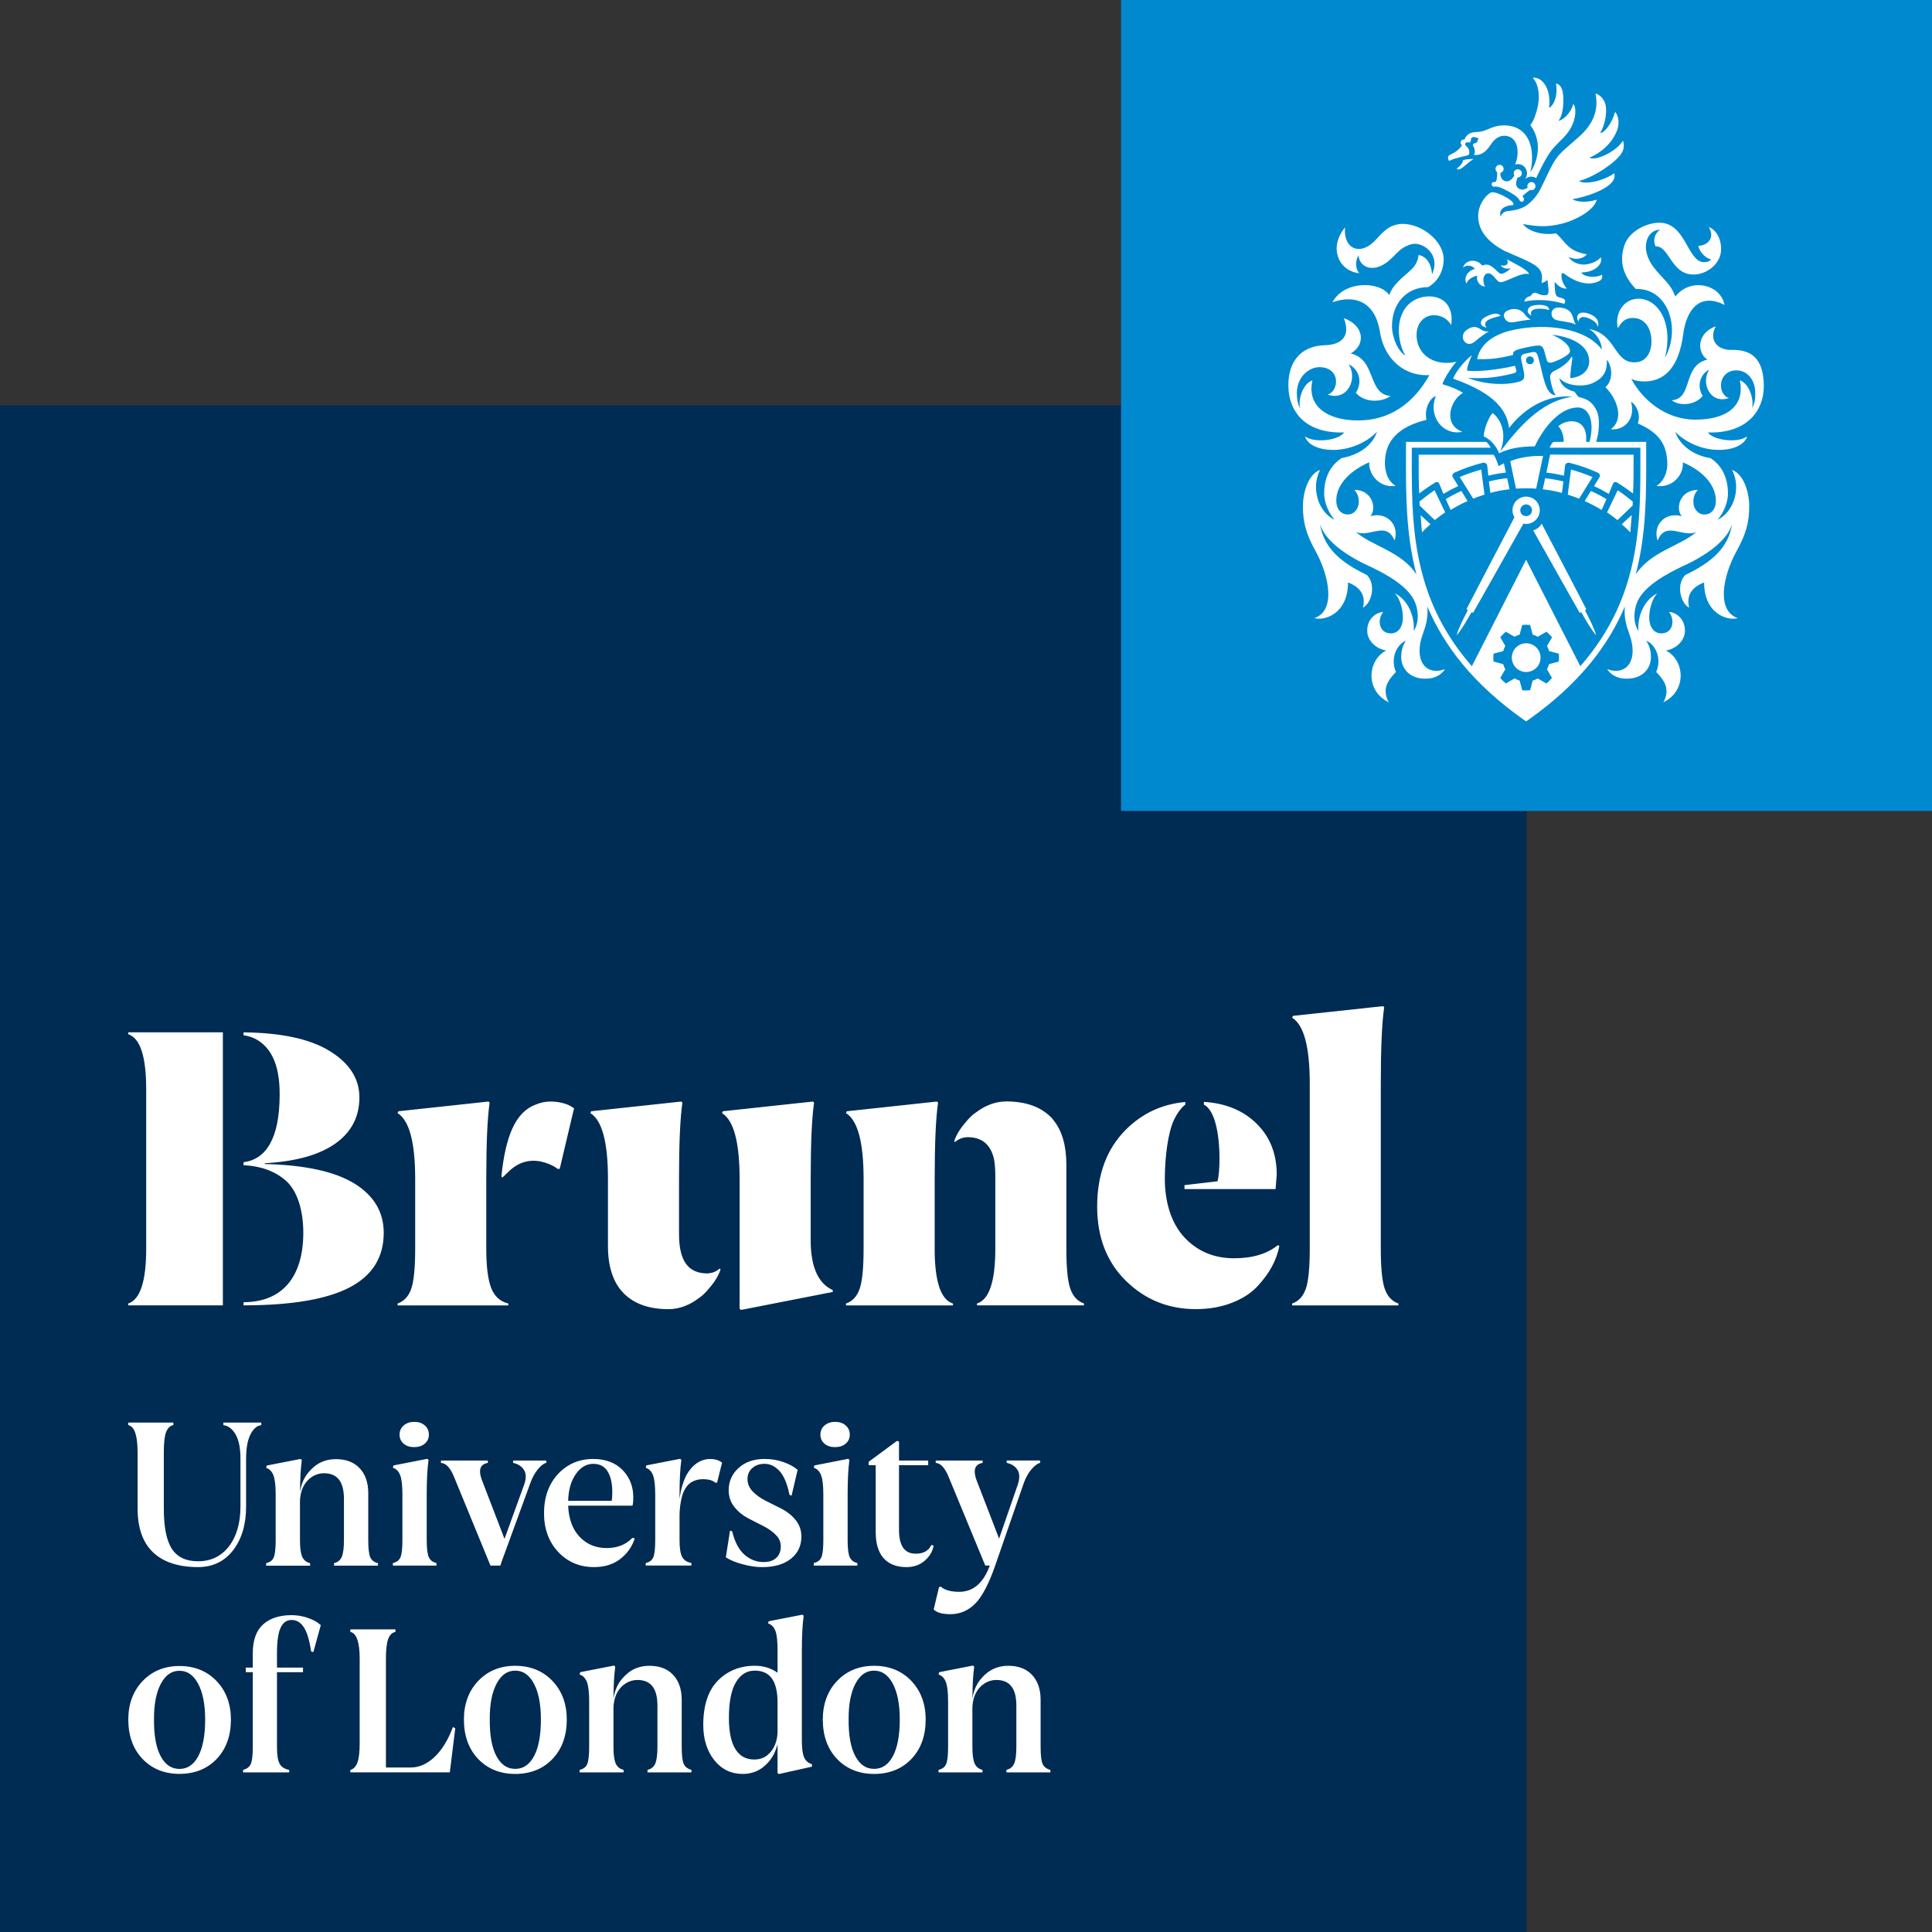 <?xml version="1.0" encoding="UTF-8"?>
<svg xmlns="http://www.w3.org/2000/svg" xmlns:i="http://ns.adobe.com/AdobeIllustrator/10.0/" id="Layer_1" version="1.2" viewBox="0 0 73.701 73.701">
  <rect x="0" y="0" width="73.701" height="73.701" fill="#333333" stroke="none"/>
  <rect y="15.464" width="58.237" height="58.237" fill="#002b53"></rect>
  <path d="M18.735,49.127c.123.323.342.523.656.599v.072h-4.224v-.072c.247-.086.421-.273.521-.563.1-.29.15-.802.15-1.534v-2.654c0-1.399-.224-2.235-.671-2.512l.029-.071,3.439-.371.043.043c-.086.59-.128,1.56-.128,2.911v2.654c0,.676.062,1.175.185,1.498M30.926,47.301v-2.326c0-1.351.043-2.321.129-2.911l-.043-.043-3.439.371-.029.071c.447.276.67,1.113.67,2.512v4.952l.057.043,3.496-.685v-.071c-.561-.257-.842-.894-.842-1.912M40.829,49.163c-.1-.29-.15-.801-.15-1.534v-3.196c0-.728-.162-1.289-.481-1.688-.03-.042-.063-.082-.101-.121-.399-.404-.97-.607-1.712-.607-.438,0-.828.174-1.145.414v-0c-.143.092-.272.222-.385.36-.031.036-.062.071-.09.107v0c-.168.201-.291.419-.364.627l.029.043c.126-.101.237-.173.478-.188.545.002.883.267,1.015.85.032.195.046.415.046.658v2.739c0,1.256-.233,1.955-.699,2.098v.072h4.081v-.072c-.247-.086-.421-.273-.521-.564M35.656,47.629v-2.654c0-1.351.043-2.321.128-2.911l-.043-.043-3.439.371-.029.071c.447.276.671,1.113.671,2.512v2.654c0,.733-.05,1.244-.15,1.534-.1.29-.274.478-.521.563v.072h4.081v-.072c-.466-.143-.699-.842-.699-2.098M52.824,49.163c-.1-.29-.15-.801-.15-1.534v-6.293c0-1.35.043-2.321.129-2.911l-.043-.043-3.439.371-.028.071c.447.276.671,1.113.671,2.511v6.293c0,.733-.05,1.244-.15,1.534-.1.29-.273.478-.521.564v.072h4.053v-.072c-.248-.086-.421-.273-.521-.564M46.52,44.219c0,.343-.024.623-.071.842l-1.266.15.004.15h3.474l.043-.556c0-.828-.281-1.498-.842-2.012-.499-.457-1.145-.709-1.936-.76v.106c.397.194.595,1.044.595,2.081M47.076,48c-.714,0-1.311-.231-1.791-.692-.48-.461-.758-1.111-.834-1.948,0,0-.015-.161-.015-.3v-.114c0-.789.117-1.741.35-2.227.13-.27.274-.462.432-.582v-.099c-.898.081-1.66.439-2.287,1.074-.718.728-1.077,1.7-1.077,2.918,0,1.17.366,2.114,1.099,2.833.733.719,1.622,1.077,2.668,1.077.495,0,.947-.078,1.356-.235.409-.157.735-.364.978-.621.242-.257.432-.516.571-.777.138-.262.231-.521.278-.778l-.057-.029c-.409.333-.966.5-1.67.5M4.892,39.452c.457.153.685.852.685,2.098v6.079c0,1.246-.228,1.946-.685,2.097v.071h3.61v-10.417h-3.61v.071ZM13.525,45.153c-.742-.461-1.884-.711-3.425-.749v-.029c1.179-.066,2.076-.316,2.69-.749.613-.433.92-1.02.92-1.762,0-.723-.385-1.318-1.156-1.784-.745-.451-1.833-.683-3.263-.698v.111c.385.051.701.238.95.562.061.081.115.171.162.268.087.176.153.379.197.61.048.254.072.539.068.859-.005.802-.128,1.413-.366,1.838-0.0 0-.001.001-.001.002-.026.045-.052.088-.08.129-.01.015-.02.028-.03.042-.021.029-.042.056-.064.083-.023.027-.047.052-.071.077-.012.012-.023.025-.036.036-.122.117-.262.205-.42.262-.096.035-.199.059-.309.074v.114c.654.031,1.188.223,1.601.579.452.39.678,1.144.678,2,0,1.634-.76,2.645-2.279,2.647v.121c1.815-.001,3.159-.227,4.034-.678.875-.452,1.313-1.149,1.313-2.09,0-.79-.371-1.415-1.113-1.877M27.459,48.389c-.126.101-.237.173-.478.189-.719-.003-1.078-.462-1.078-1.505v-2.098c0-1.351.043-2.321.129-2.911l-.043-.043-3.439.371-.028.071c.447.276.67,1.113.67,2.512v2.554c0,.799.2,1.401.599,1.805.399.405.97.607,1.712.607.438,0,.829-.174,1.145-.414v0c.143-.092.272-.222.385-.36.031-.036.062-.071.09-.107v-0c.169-.201.291-.419.364-.627l-.029-.043ZM21.843,42.243c-.09-.064-.224-.131-.39-.167-.13-.034-.279-.055-.455-.055-.194,0-.384.04-.562.117-.787.29-1.152,1.23-1.309,2.732l.035.053c.098-.093.188-.182.278-.265.123-.109.535-.49,1.2-.347.037.008.072.018.108.028.019.006.039.011.059.017.187.06.349.141.465.234h.08l.494-2.091.052-.214c-0-0-.001-.001-.001-.001l.001-.006c-.017-.012-.036-.024-.054-.035" fill="#fff"></path>
  <path d="M5.248,55.397c0-.616-.111-.962-.33-1.026l-.026-.008v-.095h1.721v.095l-.027.008c-.113.031-.194.117-.25.262-.058.151-.087.407-.087.763v2.152c0,.712.105,1.232.313,1.545.204.309.538.466.993.466.491,0,.886-.191,1.177-.568.293-.38.441-.893.441-1.525v-1.818c0-.402-.062-.712-.184-.924-.12-.207-.267-.325-.437-.353l-.031-.005v-.098h1.446v.098l-.031.005c-.146.023-.273.139-.381.348-.11.214-.167.526-.167.929v1.818c0,.683-.166,1.245-.493,1.67-.33.428-.78.645-1.339.645-.744,0-1.32-.188-1.713-.559-.395-.372-.594-.934-.594-1.674v-2.152M15.01,55.902l-.022.088.03.012c.113.045.197.139.25.279.055.146.083.393.083.732v1.737c0,.315-.024.533-.072.65-.045.111-.132.183-.265.22l-.027.008v.095h1.662v-.095l-.027-.008c-.128-.037-.216-.109-.266-.221-.052-.115-.078-.334-.078-.648v-1.737c0-.546.023-.983.067-1.3l.003-.018-.046-.046-1.292.253ZM15.804,55.204c.162,0,.296-.044.399-.131.105-.088.158-.205.158-.344,0-.144-.053-.263-.157-.354-.103-.09-.237-.135-.399-.135-.162,0-.297.045-.402.135-.107.091-.161.211-.161.355,0,.139.053.255.157.344.103.088.24.131.406.131M17.314,56.324l1.387,3.376.009.023h.379l.037-.121,1.106-3.028c.072-.202.166-.376.28-.516.111-.137.213-.22.304-.247l.027-.008v-.087h-1.269v.088l.028.007c.182.047.316.141.396.279.08.138.078.325-.006.555l-.746,2.058-.854-2.222c-.089-.229-.103-.403-.043-.516.041-.078.117-.128.232-.154l.029-.007v-.089h-1.788v.092l.032.004c.173.023.328.196.46.512M24.201,58.725c-.101.298-.285.551-.547.752-.263.202-.597.304-.995.304-.547,0-1.008-.195-1.366-.579-.359-.384-.54-.88-.54-1.476,0-.61.179-1.113.533-1.495.354-.382.807-.575,1.344-.575.468,0,.844.141,1.117.419.273.278.411.629.411,1.043,0,.133-.008.228-.023.291l-.007.028h-2.454c.02.5.165.897.43,1.181.27.29.62.437,1.038.437.399,0,.724-.126.968-.375l.015-.015.09.022-.013.039M23.335,57.252c.014-.076.022-.189.022-.334,0-.338-.062-.605-.183-.796-.12-.188-.298-.28-.544-.28-.263,0-.488.134-.67.399-.18.262-.276.602-.286,1.011h1.661M29.131,59.589c-.271,0-.516-.094-.729-.28-.213-.187-.37-.48-.466-.871l-.005-.02-.083-.028-.159,1.017.02.013c.146.096.355.181.619.253.264.072.514.109.744.109.462,0,.83-.106,1.095-.316.268-.211.404-.497.404-.849,0-.24-.074-.453-.22-.632-.144-.177-.322-.32-.527-.425-.203-.104-.405-.206-.606-.305-.196-.097-.365-.217-.502-.357-.133-.136-.201-.296-.201-.478,0-.169.059-.304.181-.414.121-.11.28-.165.472-.165.206,0,.396.091.563.27.17.182.298.483.381.894l.004.021.081.028.23-.983-.017-.015c-.132-.111-.312-.207-.535-.285-.223-.078-.461-.116-.706-.116-.408,0-.742.115-.993.343-.252.229-.379.515-.379.852,0,.239.071.452.212.631.139.177.31.32.509.425.192.102.389.203.587.301.19.094.355.209.487.342.13.13.193.276.193.445,0,.181-.057.327-.17.433-.114.107-.276.161-.483.161M31.861,55.204c.161,0,.296-.044.398-.131.105-.088.158-.205.158-.344,0-.144-.053-.263-.158-.354-.103-.09-.237-.135-.399-.135-.162,0-.297.045-.403.135-.107.091-.161.211-.161.355,0,.139.053.255.158.344.103.088.239.131.406.131M31.067,55.902l-.022.088.03.012c.112.045.196.139.249.279.055.146.084.393.084.732v1.737c0,.315-.024.533-.072.65-.045.111-.132.183-.265.22l-.027.008v.095h1.662v-.095l-.027-.008c-.129-.037-.216-.109-.266-.221-.052-.115-.078-.334-.078-.648v-1.737c0-.546.022-.983.066-1.3l.003-.018-.046-.046-1.291.253ZM33.138,55.765v.128h.268v2.552c0,.433.1.767.298.993.2.227.494.343.874.343.275,0,.508-.081.692-.239.183-.158.297-.342.338-.548l.006-.032-.083-.028-.015.028c-.108.206-.298.307-.583.307-.429,0-.638-.299-.638-.913v-2.463h1.113v-.178h-1.113v-.727l-.08-.02-1.078.796ZM38.404,55.716v.088l.028.007c.184.047.313.139.393.279.078.138.077.325-.003.556l-.709,2.048-.854-2.213c-.085-.229-.098-.402-.037-.515.042-.078.118-.129.234-.155l.028-.006v-.089h-1.788v.091l.032.004c.168.023.321.196.453.512l1.395,3.376.01.023h.172c-.242.665-.634,1.002-1.164,1.002-.311,0-.543-.062-.689-.184l-.014-.013-.07.018-.203.852.016.015c.122.111.324.165.619.165.37,0,.692-.139.958-.412.263-.27.519-.763.762-1.468l1.083-3.124c.072-.203.167-.375.283-.512.114-.134.221-.22.317-.252l.025-.008v-.086h-1.276ZM27.526,55.782c-.115-.084-.26-.125-.43-.125-.287,0-.539.126-.748.376-.047.056-.089.117-.128.181v-.002s-.026.039-.064.119c-.006.012-.011.024-.016.036-.007.015-.014.032-.021.05-.009.023-.019.047-.028.07-.06.161-.127.372-.168.686v-.16c0-.545.023-.983.066-1.3l.003-.018-.045-.046-1.292.253-.022.088.03.012c.113.045.196.139.249.279.055.146.083.393.083.732v1.737c0,.315-.024.533-.071.65-.045.111-.133.183-.265.22l-.027.007v.095h1.743v-.096l-.028-.007c-.159-.037-.266-.113-.328-.233-.064-.123-.096-.336-.096-.636v-.981s.008-.631.206-.96c.059-.098.122-.182.205-.24.134-.094.31-.142.479-.142.208,0,.364.042.466.125l.01.009h.065l.191-.765-.02-.015ZM14.393,59.627c-.134-.041-.222-.115-.27-.224-.049-.113-.075-.331-.075-.646v-1.796c0-.399-.109-.718-.325-.949-.216-.232-.521-.349-.906-.349-.334,0-.62.101-.851.302-.097.084-.179.173-.249.267v-.001s-.036.044-.083.125c-.048.082-.087.167-.116.255-.003.009-.006.017-.009.026-.001.003-.002.006-.003.009l-.005.017c-.023.074-.043.156-.056.246.003-.494.025-.894.066-1.19l.002-.018-.046-.046-1.292.252-.022.088.03.012c.113.045.197.139.25.279.055.146.083.393.083.733v1.736c0,.315-.025.534-.072.65-.045.111-.132.183-.265.219l-.027.008v.095h1.677v-.095l-.027-.008c-.128-.037-.218-.113-.273-.235-.057-.126-.086-.339-.086-.634v-1.511c.004-.113.026-.331.131-.539l.013-.026c.076-.142.184-.258.321-.346.137-.087.287-.132.448-.132.514,0,.764.321.764.98v1.573c0,.296-.028.509-.082.634-.053.122-.141.198-.269.235l-.027.008v.095h1.676v-.094l-.026-.008Z" fill="#fff"></path>
  <path d="M17.277,65.883l.09.045-.003.026-.205,1.657h-3.794v-.093l.025-.008c.107-.036.189-.127.244-.271.058-.151.087-.405.087-.755v-3.198c0-.617-.111-.962-.33-1.026l-.027-.008v-.095h1.721v.095l-.026.007c-.113.032-.195.118-.25.263-.058.151-.087.408-.087.763v4.14h.95c.315,0,.616-.132.894-.391.281-.262.515-.636.696-1.113l.015-.039ZM19.655,63.546c.576,0,1.053.194,1.418.575.364.381.548.877.548,1.473,0,.621-.183,1.127-.544,1.506-.362.379-.84.571-1.422.571-.577,0-1.052-.192-1.414-.571-.362-.379-.544-.885-.544-1.506,0-.595.184-1.091.548-1.473.364-.382.839-.575,1.411-.575M18.946,64.223c-.179.335-.267.795-.263,1.37-.005.61.082,1.083.259,1.407.175.321.408.478.713.478.304,0,.538-.157.713-.478.176-.324.266-.798.266-1.407,0-.58-.091-1.042-.27-1.373-.177-.329-.41-.489-.709-.489-.3,0-.532.161-.71.492M33.346,63.546c.577,0,1.053.194,1.418.575.363.381.548.877.548,1.473,0,.621-.183,1.127-.544,1.506-.362.379-.841.571-1.422.571-.577,0-1.052-.192-1.414-.571-.362-.379-.544-.885-.544-1.506,0-.595.184-1.091.548-1.473.364-.382.839-.575,1.41-.575M32.636,64.223c-.179.335-.267.795-.263,1.37-.005.61.082,1.083.259,1.407.175.321.408.478.713.478.304,0,.538-.157.713-.478.176-.324.266-.798.266-1.407,0-.58-.091-1.042-.27-1.373-.177-.329-.41-.489-.709-.489-.3,0-.532.161-.71.492M26.351,67.509c-.134-.041-.222-.115-.27-.224-.05-.113-.075-.331-.075-.645v-1.796c0-.399-.11-.718-.325-.949-.216-.232-.521-.349-.907-.349-.334,0-.62.102-.851.302-.097.084-.179.173-.249.266v-.001s-.036.045-.083.125c-.048.082-.087.167-.116.255-.003.009-.006.018-.009.026-.001.003-.002.006-.003.01l-.005.017c-.023.074-.043.156-.056.245.003-.494.025-.894.066-1.19l.003-.018-.046-.046-1.292.253-.022.088.03.012c.113.045.197.139.25.279.055.146.084.393.084.733v1.737c0,.314-.025.533-.072.65-.045.111-.132.183-.265.22l-.027.008v.095h1.677v-.095l-.027-.008c-.128-.037-.218-.114-.273-.235-.057-.126-.086-.339-.086-.634v-1.511c.004-.112.026-.331.131-.539l.013-.026c.076-.142.184-.258.321-.346.136-.087.287-.131.447-.131.515,0,.765.321.765.98v1.573c0,.295-.028.509-.082.634-.053.121-.141.198-.269.235l-.027.008v.095h1.676v-.094l-.026-.009ZM40.042,67.509c-.134-.041-.222-.115-.27-.224-.05-.113-.075-.331-.075-.645v-1.796c0-.399-.11-.718-.325-.949-.216-.232-.521-.349-.906-.349-.334,0-.62.102-.851.302-.096.084-.179.173-.248.266l-0-.001s-.036.045-.083.125c-.048.082-.087.167-.116.255-.003.009-.006.018-.009.026-.001.003-.002.006-.003.01l-.005.017c-.023.074-.043.156-.056.245.003-.494.025-.894.066-1.19l.002-.018-.046-.046-1.291.253-.022.088.03.012c.113.045.197.139.25.279.055.146.083.393.083.733v1.737c0,.314-.024.533-.072.65-.045.111-.132.183-.265.22l-.027.008v.095h1.677v-.095l-.027-.008c-.128-.037-.218-.114-.273-.235-.057-.126-.086-.339-.086-.634v-1.511c.004-.112.026-.331.13-.539l.014-.026c.076-.142.183-.258.321-.346.137-.087.287-.131.447-.131.515,0,.765.321.765.98v1.573c0,.295-.028.509-.082.634-.053.121-.141.198-.269.235l-.027.008v.095h1.676v-.094l-.026-.009ZM30.974,67.303v.091l-1.259.281-.054-.036v-1.107c-.026.109-.089.323-.223.524-0.0.001-.001.002-.001.002-0.0 0-0.0.001-0.0.001h-0c-.075.115-.169.221-.281.317-.226.196-.503.295-.822.295-.446,0-.812-.178-1.09-.53-.276-.349-.416-.799-.416-1.34,0-.749.188-1.317.559-1.692.372-.374.845-.564,1.407-.564.33,0,.622.09.868.266v-.86c0-.34-.027-.585-.079-.729-.051-.139-.134-.232-.254-.283l-.032-.013.027-.079,1.289-.252.045.045-.002.018c-.044.318-.067.753-.067,1.293v3.45c0,.295.029.51.086.637.055.125.146.209.275.255l.024.009ZM29.522,66.649c.075-.144.134-.335.139-.586v-1.116c0-.819-.284-1.217-.868-1.217-.3,0-.534.142-.714.435-.181.294-.273.755-.273,1.368,0,.535.085.939.254,1.201.167.261.4.387.711.387.185,0,.343-.048.476-.145.042-.031.097-.079.154-.146.004-.005.009-.01.013-.016.003-.004.007-.009.01-.013.035-.046.068-.097.098-.153M6.847,63.554c.576,0,1.051.193,1.415.574.363.38.547.875.547,1.469,0,.619-.183,1.125-.543,1.502-.36.378-.838.57-1.418.57-.576,0-1.051-.192-1.411-.57-.36-.378-.543-.883-.543-1.502,0-.594.184-1.089.547-1.469.363-.381.837-.574,1.407-.574M6.137,64.229c-.179.334-.267.794-.262,1.368-.005.609.082,1.082.258,1.405.175.322.409.478.713.478.305,0,.538-.156.713-.478.177-.324.267-.797.267-1.405,0-.579-.091-1.04-.27-1.372-.178-.329-.41-.489-.709-.489-.3,0-.532.161-.709.492M11.738,61.716c-.203-.068-.409-.102-.615-.102-.461,0-.827.119-1.087.354-.261.235-.393.604-.393,1.097v.549h-.267v.175h.267v2.853c0,.315-.025.532-.075.645-.048.11-.136.183-.271.225l-.025.008v.092h1.76v-.094l-.028-.006c-.164-.037-.275-.114-.339-.234-.066-.122-.099-.336-.099-.635v-2.853h.993v-.175h-.993v-.549c0-.466.05-.8.148-.991.095-.186.229-.277.409-.277.187,0,.337.087.459.266.125.182.22.489.283.911l.003.024.087.022.282-1.025-.016-.015c-.117-.107-.28-.195-.483-.263" fill="#fff"></path>
  <rect x="42.765" y="-0" width="30.936" height="30.936" fill="#0089cf"></rect>
  <path d="M58.22,24.539c.303,0,.548.246.548.548,0,.303-.245.548-.548.548-.303,0-.548-.245-.548-.548,0-.303.245-.548.548-.548M57.164,17.783s-.071-.276-.185-.436h-2.86c0,.034.001.16,0,.363-.001.256-.002.636.02,1.115.211-.16.433-.312.628-.43.037-.022.107-.009.136.053l.161.392c.194-.115.36-.203.566-.296l-.207-.337c-.054-.087.017-.158.068-.181.346-.154.707-.28,1.075-.373.067-.017.158.032.166.097l.045.395c.249-.06.464-.096.668-.117l-.075-.355c-.008.007-.205.109-.205.109M54.96,19.664c.051-.037.106-.074.171-.117l-.406-.845c-.205.13-.372.271-.575.43.003.054.003.098.006.153l.577.554c.078-.063.155-.122.228-.175M56.63,18.868l-.125-.955c-.279.077-.554.172-.82.285l.513.824c.135-.054.277-.104.432-.154M56.797,18.367l.056.436c.272-.073.457-.108.732-.138l-.09-.422c-.213.021-.438.059-.697.123M54.193,19.651c.015.185.033.472.051.657.126-.127.196-.199.327-.309,0,0-.345-.319-.378-.348M57.613,17.594l.106.517c.002.005.002.01.002.012l.111.518c.13-.009.259-.014.384-.014.124,0,.256.005.384.014l.264-1.246c-.364-.017-.874.038-1.251.199M55.338,19.454c.209-.128.425-.242.645-.34l-.234-.385c-.216.096-.392.19-.596.311l.185.413ZM62.317,17.347s-3.177,0-3.185-.007l-.14.689c.204.021.419.056.668.117l.045-.395c.008-.065.099-.114.166-.097.368.094.729.219,1.075.373.051.023.122.094.068.181l-.207.337c.206.093.371.181.565.296l.161-.392c.028-.062.098-.075.136-.053.195.118.417.27.628.43.02-.436.02-.79.02-1.044.001-.248.002-.399,0-.434M62.286,19.133c-.203-.159-.37-.3-.575-.43l-.406.845c.065.043.119.08.171.117.073.053.15.112.228.175l.577-.554c.003-.055.003-.099.006-.153M59.931,17.913l-.125.955c.155.05.296.101.432.154l.513-.824c-.265-.113-.54-.208-.819-.285M58.852,18.666c.275.03.46.065.732.138l.056-.437c-.259-.064-.483-.101-.697-.123l-.09.421ZM61.865,19.999c.131.11.201.182.327.309.018-.185.041-.478.055-.662-.056.053-.382.354-.382.354M61.283,19.041c-.204-.122-.38-.215-.596-.311l-.234.384c.22.098.437.212.645.34l.185-.413ZM55.527,6.043c.066-.021.302-.082.441-.111.053-.011.085-.048.085-.115,0-.083-.028-.174-.123-.247-.048-.036-.045-.071-.025-.107.024-.044.078-.04.12-.028.042.012.087-.011.084-.095,0-.063.04-.113.116-.113.072,0,.105.044.187.044-.029.019-.028.064-.048.111-.023.051-.051.077-.104.083-.047.005-.072.03-.071.069.001.018.008.035.02.054.058.096.073.233.016.32.022.004.046.005.069.005.308,0,.47-.242.6-.431.111-.161.269-.303.484-.303.369,0,.521.298.515.653-.002.112-.028.314-.102.441.131-.024.199-.01.264.019.148.066.284.303.126.538.05-.041.214-.165.418-.037.281-.585.462-.925.675-1.163.098-.108.234-.246.349-.359.602-.593.496-1.258.391-1.297-.103.384-.427.621-.562.636.188-.241.196-.709.183-.923-.014-.226-.066-.455-.277-.504.067.356-.024.791-.265.936.055-.427-.046-.813-.254-1.01-.135-.128-.251-.151-.373-.144.216.212.334.736.129,1.348-.09.27-.123.335-.219.458.273.355.369.84.221,1.335-.051.172-.132.364-.221.447.072-.227.067-.461.067-.547,0-.754-.388-1.223-1.062-1.223-.505,0-.648.241-1.018.25-.322.008-.429.123-.5.292-.136-.026-.189.137-.097.217-.024.063-.184.252-.44.356-.122.05-.101.178-.04.241.074-.045.176-.077.242-.098M56.977,6.944c-.049.007-.083.051-.076.1.006.049.052.083.1.076.122-.016.262.03.531.176.356.193.422.31.434.341.013.036.047.058.083.058.01,0,.021-.002.031-.006.046-.017.069-.069.052-.114-.011-.03-.03-.061-.054-.093.08-.084.197-.164.288-.236.078.029.165-.008.197-.086.032-.079-.005-.169-.084-.202-.079-.033-.17.005-.202.084-.016.039-.015.08-0.0.116-.108.076-.237.107-.345.032-.136-.094-.107-.26-.035-.423.056.001.11-.028.138-.08.041-.075.013-.169-.063-.21-.075-.041-.169-.013-.21.063-.028.052-.023.113.008.159-.097.15-.22.264-.373.202-.122-.05-.166-.175-.162-.306.038-.008.073-.029.097-.064.049-.07.031-.167-.039-.215-.07-.049-.167-.031-.215.039-.048.069-.031.162.035.212.007.114-.004.238-.046.372-.03-.001-.06 0-.089.004M58.326,10.46c-.01-.151-.541-.405-.85-.573.043.043.061.157.002.208-.05.042-.149.044-.23.027.09.154.321.131.384.109-.11.128-.308.229-.376.214-.125-.028-.307-.339-.537-.349-.082-.004-.119.014-.178.034-.218-.287-.662-.218-.73.089.13-.143.368-.089.451.038-.311.086-.432.375-.315.564.026-.162.26-.278.406-.308-.055.192.091.416.298.416-.125-.218-.066-.568.19-.49.104.032.201.196.304.286.043.038.068.035.111.04.148.015.843-.414,1.072-.303M58.984,6.755c-.178.381-.268.599-.477.832-.195.217-.41.399-.87.451-.135.015-.324.017-.39.224-.092-.282.169-.419.428-.434.048-.003.067-.008.059-.052,0-.148-.754-.547-.894-.414-.243.164-.451.501-.451.887,0,.601.442,1.021.992,1.316,1.165.515,1.548.594,1.423,1.223.075.006.16-.051.223-.114.017.103.032.216.041.324.018.221-.011.277-.191.264-.253-.018-.314-.222-.493.031-.134.031-.227.108-.231.213.438-.104,1.028-.069,1.523.086.032-.075.093-.171-.131-.233-.111-.031-.178-.029-.212-.192-.023-.108-.026-.265-.029-.413.121.136.285.276.47.254-.19-.209-.209-.409-.209-.514,0-.12.094-.063.116-.047.594.45,1.047.394,1.266.302.159-.067.19-.137.167-.27-.252.141-.707.086-.788-.085.606-.01.828-.398.739-.576-.177.211-.534.287-.694.274-.301-.026-.464-.178-.534-.296.288.155.6.051.696-.097-.725-.118-.796-.456-1.168-.798-.606.104-1.124-.133-1.264-.353.525.087.876.134,1.481-.015.399-.098,1.202-.444,1.335-.918-.266.088-.68.133-.932-.015.576-.105,1.142-.318,1.42-.562.17-.149.207-.266.177-.429-.439.31-1.138.444-1.345.296.641-.178,1.417-.733,1.614-1.049.132-.212.099-.375.062-.494-.216.391-1.041.801-1.277.653.754-.332,1.02-.903,1.08-1.132.059-.222.019-.478-.105-.616-.111.418-.4.81-.566.805.201-.334.266-.825.2-1.089-.054-.218-.248-.395-.38-.413.144.684-.142,1.208-.617,1.636-.785.708-.828.621-1.264,1.553M60.546,11.946c-.125-.036-.329-.045-.374.115-.015.052-.004.135.048.205,0-.122.108-.253.41-.114.205.094.283.177.327.316.077-.299-.164-.451-.411-.522M58.218,19.242c-.123,0-.224.1-.224.224s.1.224.224.224c.124,0,.224-.1.224-.224s-.1-.224-.224-.224M55.973,23.323c.024-.045.011-.061-.029-.088.044-.095,1.44-2.761,1.828-3.502-.047-.078-.075-.169-.075-.267,0-.288.233-.521.52-.521.288,0,.521.233.521.521s-.233.521-.521.521c-.035,0-.07-.004-.104-.011-.441.785-1.861,3.31-1.916,3.397-.044-.019-.065-.02-.089.024-.107.2-.391.683-.539.832.043-.205.294-.706.403-.905M58.486,20.23c.545.97,1.723,3.063,1.773,3.143.044-.019.065-.02.089.024.107.2.391.683.539.832-.043-.205-.294-.706-.403-.905-.024-.045-.011-.061.028-.088-.04-.087-1.202-2.306-1.702-3.261-.066.126-.184.221-.325.256M57.921,12.259c.102-.018.452-.076.48-.061-.103-.054-.17-.114-.238-.211-.12-.171-.362-.258-.615-.157-.165.065-.228.183-.142.325.113.187.268.15.515.105M55.985,12.563c-.249.153-.204.399-.093.495.157.133.31.034.45-.094.1-.091.413-.313.464-.317-.134.011-.243-.032-.299-.071-.211-.148-.347-.121-.523-.013M59.458,11.732c-.23-.006-.33.196-.237.363.076.137.259.134.438.167.176.032.272.044.462.117-.107-.138-.064-.19-.165-.396-.093-.19-.303-.246-.499-.252M56.545,12.181c-.071.085-.116.263.164.313-.216-.27.26-.382.531-.44-.118-.224-.619.035-.695.127M59.088,11.829c.043-.224-.455-.23-.66-.157-.154.055-.239.256-.008.362-.14-.32.468-.282.668-.206M64.195,17.636c.044.455-.373.987-1.005.902h0c.306-.196.418-.557.414-.84-.013-.741-.296-1.178-1.125-1.546.134-.369-.096-.749-.259-.823.185.637-.252,1.109-.774,1.043.532-.377.234-1.177-.203-1.6.299-.262.272-.777.052-1.054.028.462-.141.717-.554.902-.322.144-.982.124-1.257-.2.059.355.436.495.576.518.045.065.113.171.174.211.33.068.506.198.656.48.17.319.11.871 0,1.228h1.907v.111c0,.135 0.0.271.001.408.003,1.452.007,2.99-.398,4.533.58-.872,1.658-1.063,2.311-1.611-.532.222-1.168-.444-1.478.325-.192-.577.273-1.109.917-.932-.244-.31-.069-.993.619-1.006-.13.143-.182.309-.169.506.015.216.168.437.42.437.228,0,.441-.17.436-.543-.006-.463-.336-1.054-1.263-1.449M59.466,25.237c.004-.049.006-.099.006-.15-0-.05-.002-.1-.006-.15l-.371-.1c-.019-.068-.046-.133-.08-.193l.192-.333c-.032-.038-.066-.074-.101-.11-.036-.035-.072-.069-.11-.102l-.333.192c-.06-.034-.126-.061-.194-.08l-.099-.371c-.049-.004-.099-.006-.15-.006-.05 0-.1.002-.15.006l-.1.371c-.068.019-.133.046-.194.08l-.333-.192c-.038.032-.075.065-.11.101-.035.036-.069.072-.101.11l.192.333c-.034.06-.06.125-.08.194l-.371.099c-.004.049-.006.099-.006.15.001.05.002.1.006.15l.371.1c.02.068.046.133.08.194l-.192.332c.032.038.066.075.101.11.036.035.072.069.11.101l.333-.192c.06.034.126.061.194.08l.1.371c.049.004.099.006.149.007.05-0.0.1-.002.15-.006l.099-.371c.068-.019.133-.046.194-.08l.332.192c.038-.032.075-.065.11-.101.035-.036.069-.073.101-.11l-.192-.333c.034-.06.06-.126.08-.194l.371-.099M58.363,13.894c.083,0,.15-.067.15-.15,0-.083-.067-.15-.15-.15-.083,0-.15.067-.15.15,0,.083.067.15.15.15M67.283,14.755c0,.876-.609,1.788-2.127,1.742h-.001c.123.184.507.296.869.3.248.003.486-.044.624-.152-.061.236-.397.53-1.123.517-.549-.01-1.164-.234-1.621-.685.185.53.728.907,1.348.999.339.222.657.622.666,1.335.004.308-.133.71-.399,1.02.658-.325.898-1.253.554-1.907.459.178.655.865.655,1.397,0,.58-.114,1.039-.473,1.685-.554.998-.775,2.306.038,2.573-.368.113-1.284-.144-1.286-1.36-.606.236-.647.621-.572.961-.32-.166-.507-.865-.152-1.242,1.021-.489,1.664-1.052,1.795-1.967-.2.798-1.429,1.407-1.662,1.523-.609.282-1.459.693-1.847,1.264-.246.363-.31.953-.067,1.308-.044-.562.219-1.183.722-1.434-.251.266-.31.72-.31.931-.002.335.17.599.458.599.444,0,.54-.496.296-.821.37.044.634.361.606.769-.02.288-.266.621-.72.706.712.37.81,1.53-.099,1.974.265-.495.05-.821-.276-1.157.237-.532-.053-1.068-.377-1.19.155.237.178.463.178.628,0,.388-.29.879-1.057.813-.213-.018-.473-.133-.612-.358.723.27,1.212-.326.846-1.337-.121-.323-.188-.602-.182-.905.001-.049.003-.098.008-.146-.629,1.487-1.739,2.957-3.701,4.337l-.065.044-.065-.044c-1.962-1.38-3.073-2.851-3.702-4.338.004.048.007.098.008.147.006.302-.061.582-.182.905-.366,1.012.123,1.607.846,1.337-.139.225-.399.34-.612.358-.767.066-1.057-.426-1.057-.813,0-.165.022-.392.177-.628-.324.122-.613.658-.377,1.19-.325.336-.541.662-.276,1.157-.909-.443-.811-1.604-.099-1.974-.454-.085-.7-.418-.72-.706-.028-.408.236-.724.606-.769-.244.325-.148.821.295.821.289,0,.46-.264.459-.599-.001-.211-.059-.665-.31-.931.502.252.766.873.722,1.434.244-.355.18-.945-.067-1.308-.388-.572-1.238-.983-1.847-1.264-.233-.116-1.462-.724-1.662-1.523.131.915.773,1.477,1.795,1.967.355.377.168,1.075-.153,1.242.075-.34.034-.725-.572-.961-.002,1.216-.919,1.473-1.286,1.36.813-.266.593-1.574.038-2.573-.359-.646-.473-1.105-.473-1.685,0-.532.196-1.22.655-1.397-.344.654-.104,1.582.554,1.907-.266-.31-.403-.712-.399-1.02.009-.713.326-1.113.666-1.335.696-.129,1.184-.505,1.35-1.005-.44.455-1.084.682-1.623.691-.727.013-1.063-.281-1.124-.517.34.266,1.286.163,1.493-.148-1.508.044-2.06-.812-2.12-1.623-.069-.931.356-1.677,1.393-1.705.6-.016.999-.323.714-1.034.79.284.843,1.02.264,1.35.987.224.632,1.548,1.516,1.62-.284.229-.97.291-1.317-.119.308-.521.03-.95-.278-1.09.363.553-.051,1.428-.806,1.154.166-.024.364-.269.318-.585-.043-.297-.306-.456-.6-.458-.423-.019-.888.379-.888.989,0,.229.045.463.129.577-.089-.295.081-.931.466-1.064-.223.983.567,1.53,1.74,1.53,1.21,0,2.121-.653,2.721-1.73-.865.056-1.711-.525-1.888-1.656-.174-1.118-.927-1.434-1.81-1.123.475-.871,1.855-.777,2.164-.274.112-.281.257-.429.429-.599.318-.314.642-.457.694-.931.296.059.477.31.514.739.351-.798-.391-1.249-.769-1.153-.584.148-.666.591-1.181.828-.378.174-.791.067-.86-.392-.13.214-.112.525.035.676-.357-.04-.729-.255-.84-.727-.091-.386.078-.762.299-1.028-.038.316.051.557.179.688.169.172.552.267 1-.221.3-.327.487-.516.83-.578.754-.137,1.789.584,1.748,1.39-.026.507-.303.841-.591,1.005-.821,0-1.379.615-1.379,1.493,0,.401.212.939.513,1.123-.198-.318-.265-.759-.25-1.057.042-.82.588-1.205,1.153-1.205.599,0,.942.429.841,1.094-.142-.255-.404-.377-.652-.377-.394,0-.667.318-.667.747,0,.828.766,1.216,1.522,1.026-.193.208-.477.652-.536.859.34.096.636.229.784.333-.451.234-.81,1.183-.024,1.483-.723.158-1.324-.574-1.011-1.365-.247.089-.446.51-.358.909-1.042.255-1.571.776-1.585,1.611-.005.282.059.695.413.909-.635.089-1.042-.451-1.012-.902-.878.39-1.256.954-1.256,1.449,0,.373.208.543.436.543.252,0,.405-.222.42-.437.014-.197-.039-.363-.169-.506.687.013.863.695.619,1.006.643-.177,1.109.355.917.932-.31-.769-.946-.103-1.478-.325.653.548,1.733.74,2.312,1.613-.405-1.543-.402-3.082-.398-4.534 0-.137.001-.273.001-.408v-.111h3.06c.108.088.167.222.167.222h-3.005c0,.099-0.0.198-.001.298-.004,1.63-.008,3.317.544,5.003.362,1.108.94,2.113,1.748,3.034l2.068-4.062,2.068,4.062c.807-.921,1.385-1.926,1.748-3.034.552-1.686.548-3.372.544-5.003-0-.099-0-.199-.001-.298h-3.46s.089-.222.161-.222h.374c0-.232-.068-.459-.205-.596.358-.315,1.145-.317,1.059.596h.133c.202-.771-.014-1.312-.45-1.312-.672,0-1.294.745-1.641,1.485-.591,0-.999.088-1.36.262-.064-.195-.295-.528-.591-.647.029-.325.197-.732.345-.887.207.148.606.665.291,1.468.608-.803,1.519-1.933,2.741-2.086-.518-.071-1.538.078-2.408,1.187-.106-1.042-1.22-1.549-2.13-1.884.133-.355.588-.815.719-.892-.043.067-.202.443-.187.59.38.04,1.047-.009,1.83-.186.044.222.131.242-.134.307-.716.175-1.162.176-1.671.157.725.277,1.502.276,1.967.139.252-.074.206-.233.115-.645-.062-.277-.113-.382.147-.43.319-.059.379-.127.455.129.187.633.26,1.48.675,1.463-.109-.115-.173-.403-.212-.623-.022-.123.009-.235.169-.309.223-.104.531-.313.622-.507.024-.05.056-.018.049.044-.029.233-.079.513-.074.748.513-.054.736-.356.718-.687-.032-.599-.729-.902-1.416-.967.539.22.8.568.635.722-.188.166-.482.287-.626.329-.105.03-.186.013-.216-.107-.035-.137-.064-.237-.085-.31-.075-.264-.142-.266-.661-.16-.469.096-.555.152-.533.293-.73.179-.976.16-1.372.16.138-.712.866-1.017,1.445-1.128,1.171-.238,2.683-.075,3.31.76-.002-.299-.212-.628-.485-.779.581.099.814.501,1.039.823.204.292.383.466.749.444.364-.022.592-.34.592-.799,0-.532-.276-.856-.63-.887-.395-.035-.515.177-.655.385-.126-.584.236-1.133.81-1.124.694.011,1.333.872.989,2.258.628-1.131.113-2.672-1.107-2.628-.473-.488-.643-1.018-.448-1.641.166-.532.787-.865,1.298-.887,1.054-.046,1.103,1.483,1.734,1.504.062.002.224-.007.28-.107-.3-.077-.463-.383-.484-.515.438-.03.62-.365.399-.72.335.129.498.547.467.923-.039.478-.502.846-.961.886-.946.083-.99-1.099-1.538-1.07-.118-.281.007-.53.178-.636-.517,0-.794.729-.241,1.442.359.462.621.584.821,1.109.554-.732,1.727-.481,1.875.318-.937-.473-1.451.159-1.578,1.132-.143,1.094-.603,1.788-1.479,1.788-.178,0-.329-.021-.498-.094.421.782,1.292,1.551,2.446,1.551,1.173,0,1.901-.508,1.694-1.5.384.133.543.766.466,1.064.118-.213.124-.404.123-.571-.002-.605-.395-.885-.721-.87-.3-.013-.588.199-.588.588,0,.25.169.442.307.462-.706.257-1.094-.562-.754-1.079-.288.131-.513.562-.251,1.005-.325.384-.913.377-1.178.163.828-.067.389-1.316,1.356-1.553-.399-.266-.414-1.005.325-1.271-.259.444-.016.915.591.902.68-.015,1.24.238,1.24,1.407M55.808,6.111c.002.126-.143.243-.237.323.029.041.08.033.116.021.124-.043.361-.304.527-.387-.141-.008-.302.009-.407.044" fill="#fff"></path>
</svg>
